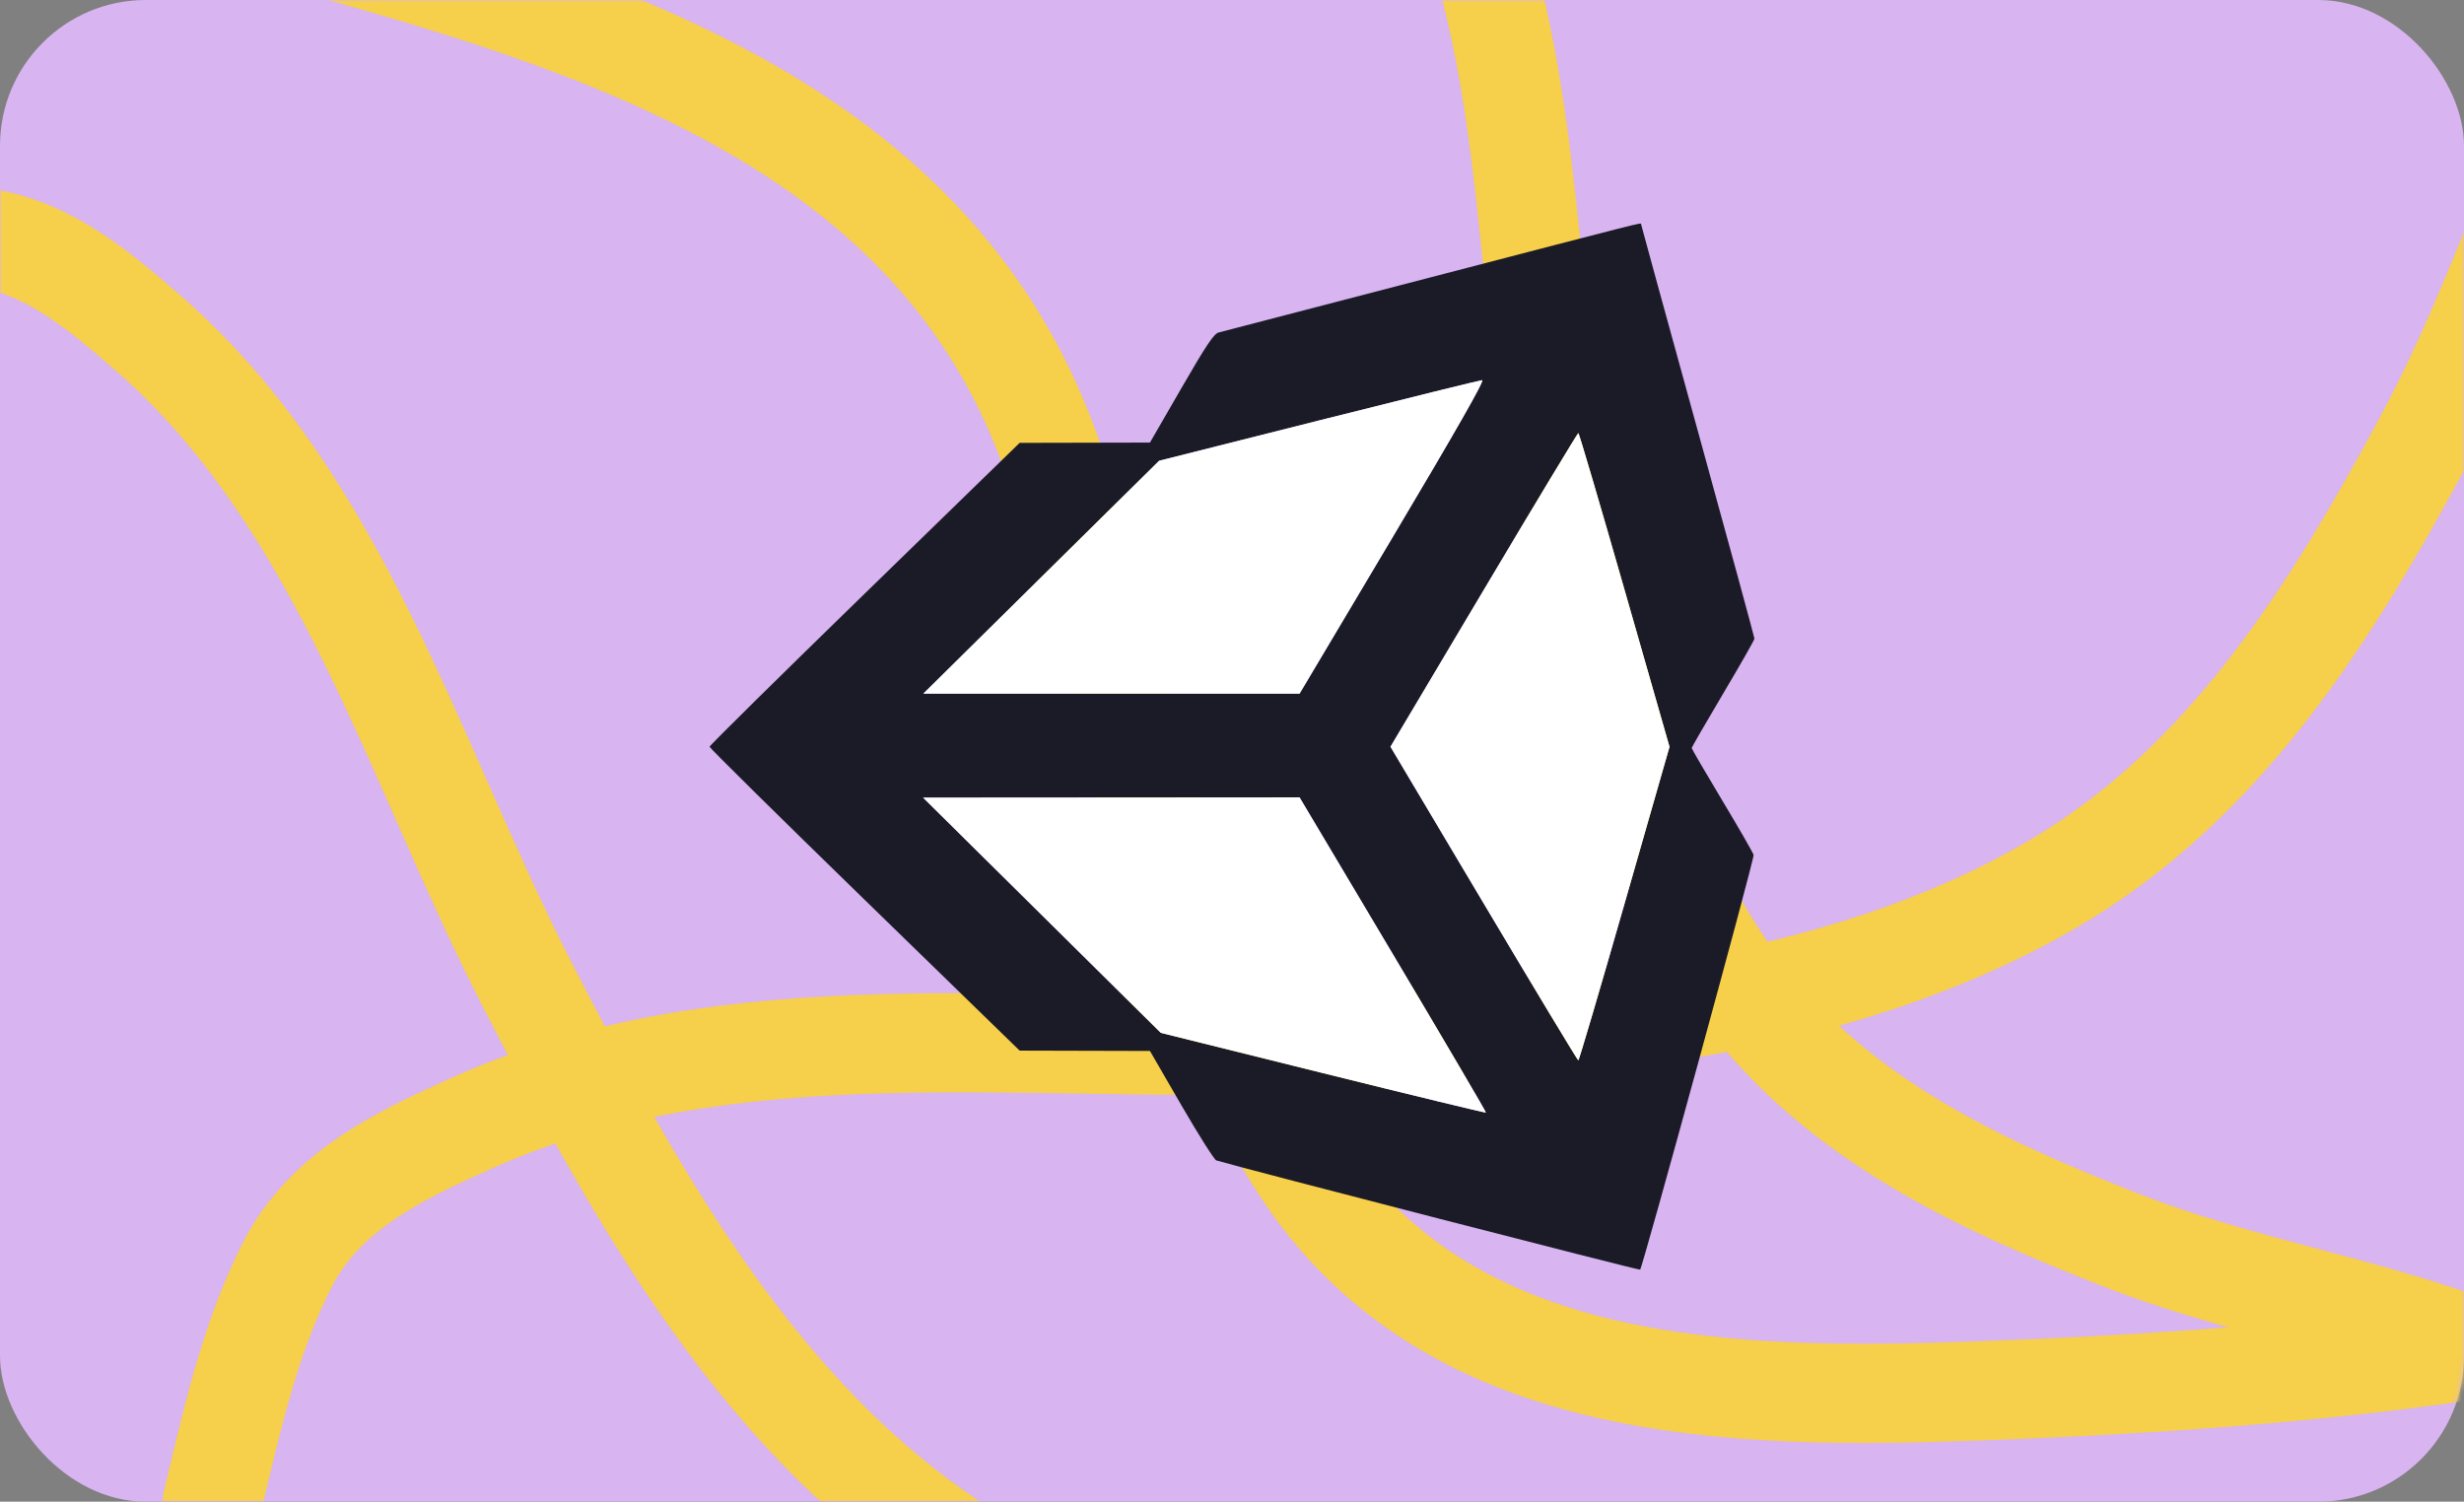 <?xml version="1.0" encoding="UTF-8"?> <svg xmlns="http://www.w3.org/2000/svg" width="507" height="309" viewBox="0 0 507 309" fill="none"><rect x="0" y="0" width="507" height="309" fill="#808080" stroke="none"/> <rect width="507" height="309" rx="30" fill="#D8B4F0"></rect> <mask id="mask0_1026_7827" style="mask-type:alpha" maskUnits="userSpaceOnUse" x="0" y="0" width="507" height="309"> <rect width="507" height="309" rx="30" fill="#F6CF4B"></rect> </mask> <g mask="url(#mask0_1026_7827)"> <path d="M586 261.041C527.22 278.497 467.571 284.05 406.415 286.235C356.251 288.027 297.924 287.083 267.659 240.353C240.653 198.656 232.484 144.626 217.781 97.809C191.031 12.634 95.708 -1.316 20.402 -23.725" stroke="#F6CF4B" stroke-width="20.411" stroke-linecap="round"></path> <path d="M408.213 344.391C370.591 337.409 333.744 345.498 295.738 343.162C259.751 340.95 222.958 336.442 192.598 315.145C153.89 287.992 129.523 243.548 108.437 202.517C85.058 157.024 70.288 103.191 30.422 68.486C19.272 58.779 7.741 49.133 -7.578 48.558C-22.903 47.982 -38.068 51.336 -52.999 54.323" stroke="#F6CF4B" stroke-width="20.411" stroke-linecap="round"></path> <path d="M552.524 -22.825C527.893 12.036 518.872 53.147 498.762 90.565C479.721 125.995 457.98 161.17 422.257 181.989C376.711 208.532 320.367 212.471 269.009 214.68C212.065 217.129 150.703 206.96 96.976 231.15C81.948 237.916 66.805 245.096 59.07 260.349C51.332 275.608 47.644 292.54 43.695 309.062" stroke="#F6CF4B" stroke-width="20.411" stroke-linecap="round"></path> <path d="M528.279 285.938C499.252 270.25 466.868 267.118 436.296 255.135C407.348 243.789 378.347 230.348 359.074 204.851C334.502 172.344 326.282 129.464 319.85 90.252C312.718 46.775 314.863 -1.258 291.342 -40.261C284.764 -51.17 277.856 -62.13 265.437 -66.659C253.012 -71.191 239.677 -72.46 226.632 -73.967" stroke="#F6CF4B" stroke-width="20.411" stroke-linecap="round"></path> </g> <path fill-rule="evenodd" clip-rule="evenodd" d="M294.464 57.045C271.115 63.124 251.452 68.239 250.769 68.41C249.779 68.659 248.222 70.981 243.073 79.895L236.618 91.068L223.211 91.098L209.805 91.128L177.902 122.169C160.356 139.242 146 153.411 146 153.656C146 153.901 160.356 168.071 177.902 185.144L209.805 216.187L223.211 216.222L236.618 216.258L243.073 227.406C246.623 233.538 249.863 238.655 250.273 238.778C255.814 240.438 337.292 261.441 337.477 261.257C338.026 260.707 361.016 176.691 360.826 175.926C360.715 175.476 357.804 170.415 354.357 164.677C350.91 158.94 348.09 154.102 348.09 153.928C348.09 153.753 350.995 148.723 354.545 142.748C358.095 136.774 361 131.673 361 131.412C361 131.152 355.749 111.894 349.331 88.617C342.914 65.34 337.663 46.208 337.663 46.1C337.663 45.789 338.843 45.49 294.464 57.045ZM286.601 110.453L267.403 142.726L228.696 142.728L189.99 142.729L214.246 118.771L238.503 94.814L271.325 86.542C289.377 81.993 304.519 78.25 304.973 78.225C305.538 78.194 299.734 88.376 286.601 110.453ZM334.274 121.388L343.524 153.671L334.273 185.937C329.185 203.683 324.906 218.202 324.763 218.201C324.621 218.2 315.866 203.677 305.307 185.928L286.11 153.656L305.307 121.383C315.866 103.634 324.622 89.109 324.765 89.107C324.908 89.105 329.187 103.631 334.274 121.388ZM286.652 196.431C297.238 214.223 305.829 228.851 305.742 228.938C305.655 229.026 290.57 225.37 272.221 220.815L238.859 212.533L214.401 188.333L189.943 164.134L228.673 164.108L267.403 164.082L286.652 196.431Z" fill="#1B1B27"></path> <path d="M286.601 110.453L267.403 142.726L228.696 142.728L189.99 142.729L214.246 118.771L238.503 94.814L271.325 86.542C289.377 81.993 304.519 78.25 304.973 78.225C305.538 78.194 299.734 88.376 286.601 110.453Z" fill="white"></path> <path d="M334.274 121.388L343.524 153.671L334.273 185.937C329.185 203.683 324.906 218.202 324.763 218.201C324.621 218.2 315.866 203.677 305.307 185.928L286.11 153.656L305.307 121.383C315.866 103.634 324.622 89.109 324.765 89.107C324.908 89.105 329.187 103.631 334.274 121.388Z" fill="white"></path> <path d="M286.652 196.431C297.238 214.223 305.829 228.851 305.742 228.938C305.655 229.026 290.57 225.37 272.221 220.815L238.859 212.533L214.401 188.333L189.943 164.134L228.673 164.108L267.403 164.082L286.652 196.431Z" fill="white"></path> </svg> 